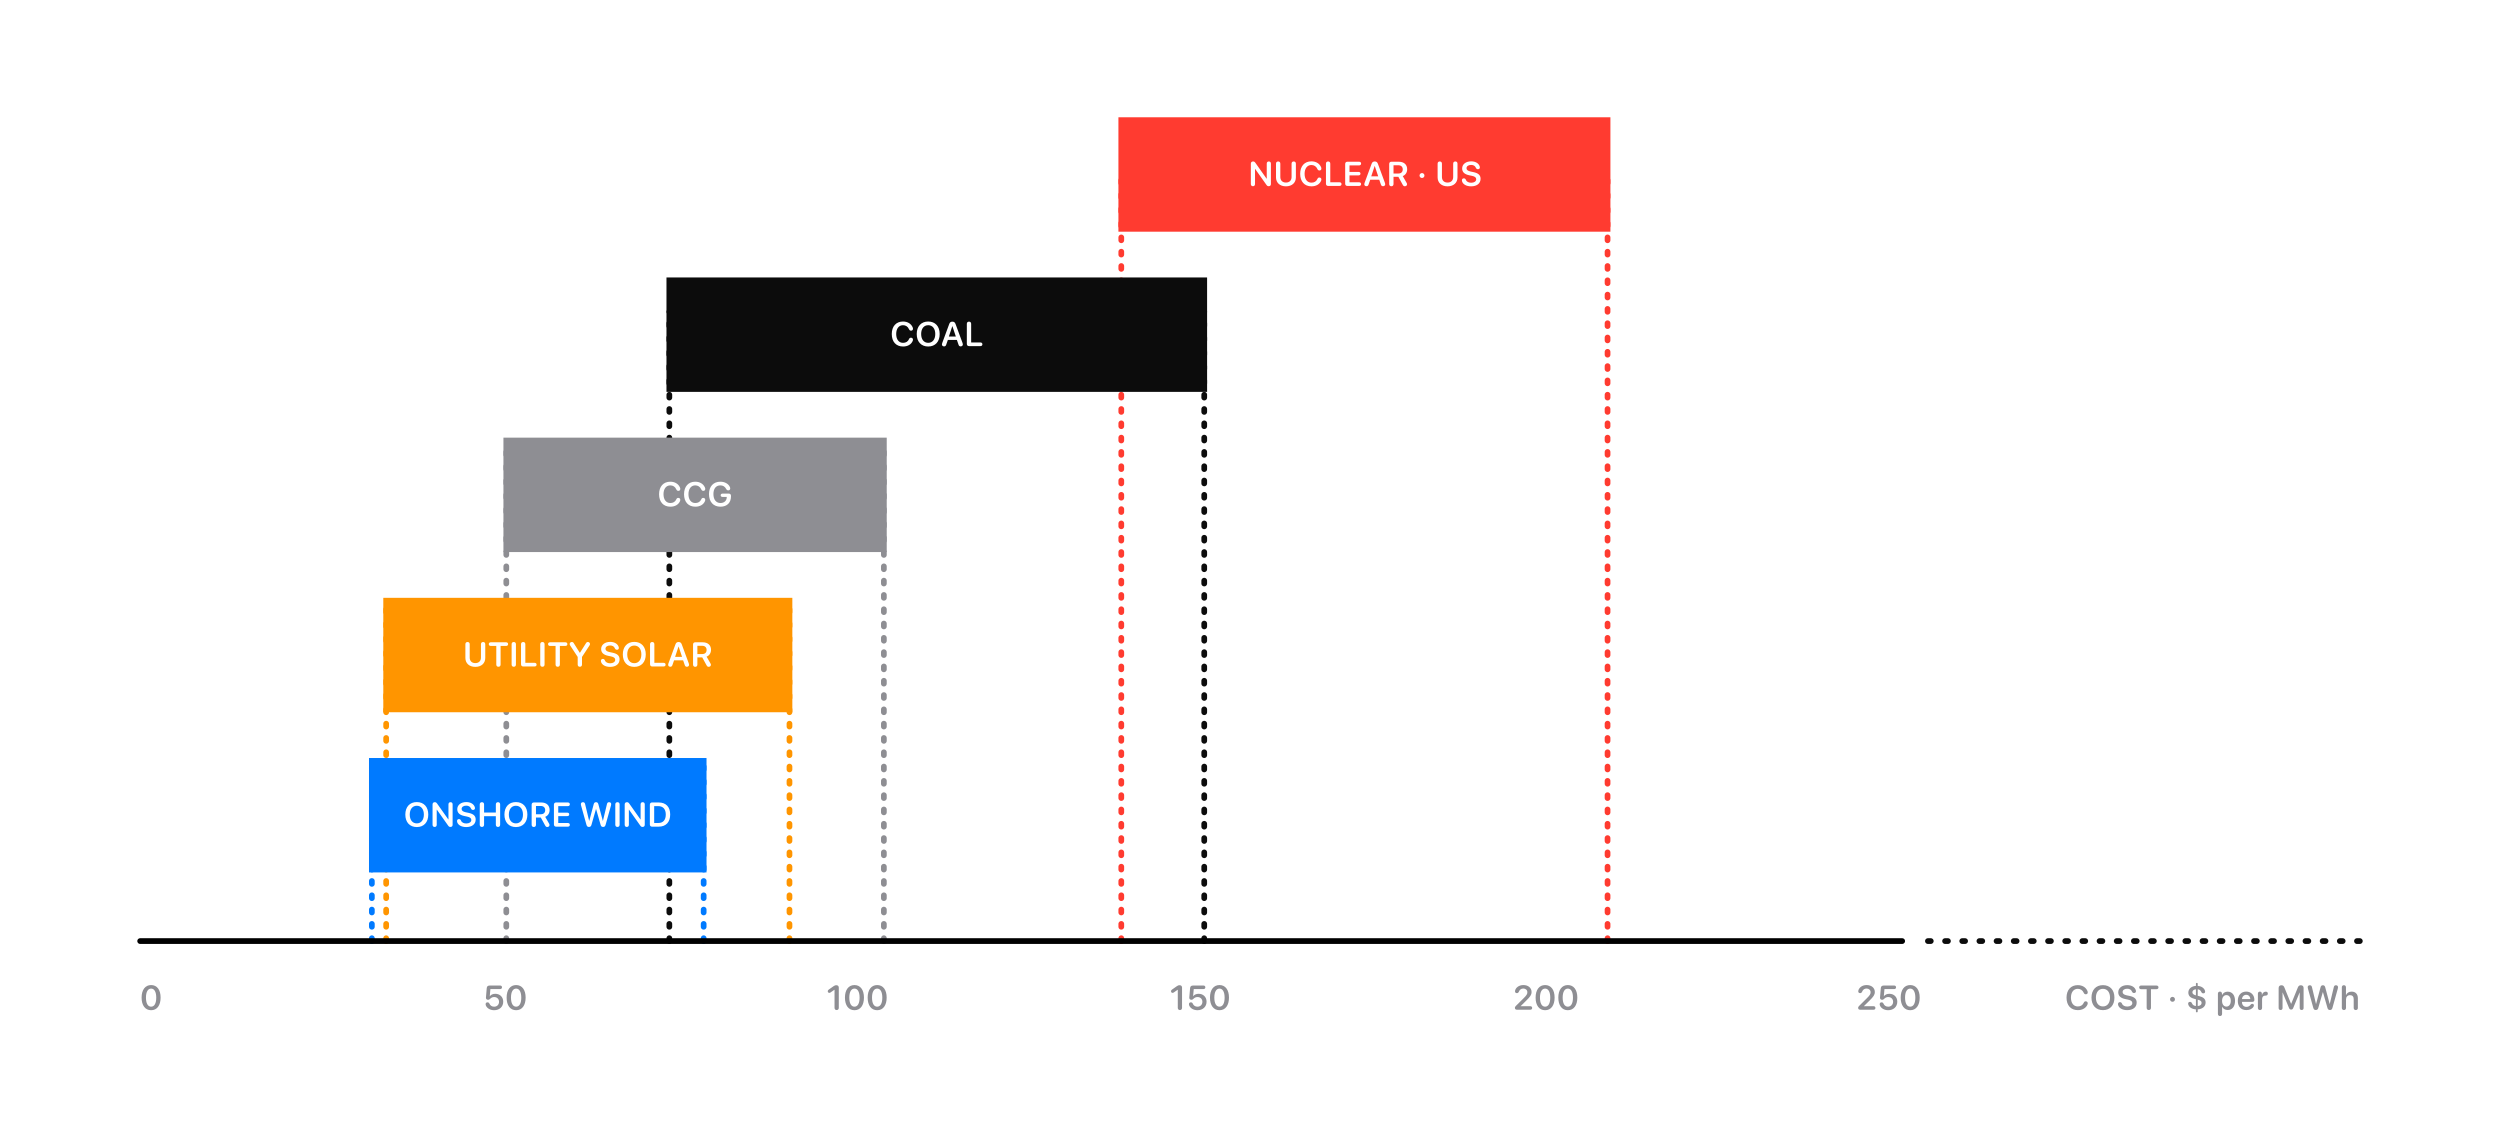 <svg width="874" height="398" viewBox="0 0 874 398" fill="none" xmlns="http://www.w3.org/2000/svg">
<g filter="url(#filter0_d_136_2421)">
<rect x="1" y="1" width="872" height="396" rx="14" fill="white"/>
<path d="M234 329L234 109" stroke="#0C0C0C" stroke-width="2" stroke-linecap="round" stroke-dasharray="1 4"/>
<path d="M309 329L309 155" stroke="#8E8E93" stroke-width="2" stroke-linecap="round" stroke-dasharray="1 4"/>
<path d="M177 329L177 155" stroke="#8E8E93" stroke-width="2" stroke-linecap="round" stroke-dasharray="1 4"/>
<path d="M246 329L246 267" stroke="#007AFF" stroke-width="2" stroke-linecap="round" stroke-dasharray="1 4"/>
<path d="M421 329L421 109" stroke="#0C0C0C" stroke-width="2" stroke-linecap="round" stroke-dasharray="1 4"/>
<path d="M650.324 353C649.855 353 649.609 352.742 649.609 352.361C649.609 352.068 649.709 351.893 650.031 351.588L652.615 349.027C653.693 347.961 653.963 347.533 653.963 346.889C653.963 346.133 653.383 345.588 652.568 345.588C651.807 345.588 651.273 345.975 650.975 346.736C650.822 347.041 650.646 347.199 650.301 347.199C649.891 347.199 649.645 346.947 649.645 346.572C649.645 346.461 649.662 346.355 649.691 346.256C649.92 345.342 650.934 344.375 652.58 344.375C654.273 344.375 655.439 345.377 655.439 346.795C655.439 347.785 654.965 348.453 653.564 349.824L651.625 351.734V351.764H655C655.398 351.764 655.645 352.01 655.645 352.385C655.645 352.754 655.398 353 655 353H650.324ZM660.116 353.17C658.815 353.17 657.69 352.549 657.274 351.629C657.192 351.447 657.14 351.271 657.14 351.055C657.14 350.662 657.392 350.416 657.79 350.416C658.106 350.416 658.3 350.539 658.458 350.85C658.745 351.535 659.308 351.939 660.122 351.939C661.124 351.939 661.833 351.23 661.833 350.229C661.833 349.256 661.124 348.564 660.128 348.564C659.595 348.564 659.132 348.781 658.809 349.098C658.458 349.449 658.311 349.525 657.966 349.525C657.479 349.525 657.239 349.18 657.251 348.77C657.251 348.734 657.251 348.711 657.257 348.676L657.526 345.482C657.579 344.814 657.919 344.545 658.581 344.545H662.226C662.612 344.545 662.864 344.791 662.864 345.16C662.864 345.535 662.612 345.781 662.226 345.781H658.809L658.587 348.283H658.616C658.974 347.756 659.671 347.428 660.52 347.428C662.138 347.428 663.292 348.57 663.292 350.188C663.292 351.957 661.991 353.17 660.116 353.17ZM667.81 353.17C665.724 353.17 664.482 351.477 664.482 348.764C664.482 346.062 665.736 344.375 667.81 344.375C669.879 344.375 671.127 346.051 671.127 348.758C671.127 351.465 669.89 353.17 667.81 353.17ZM667.81 351.934C668.953 351.934 669.603 350.768 669.603 348.764C669.603 346.783 668.941 345.611 667.81 345.611C666.674 345.611 666.006 346.789 666.006 348.758C666.006 350.762 666.662 351.934 667.81 351.934Z" fill="#8E8E93"/>
<path d="M530.324 353C529.855 353 529.609 352.742 529.609 352.361C529.609 352.068 529.709 351.893 530.031 351.588L532.615 349.027C533.693 347.961 533.963 347.533 533.963 346.889C533.963 346.133 533.383 345.588 532.568 345.588C531.807 345.588 531.273 345.975 530.975 346.736C530.822 347.041 530.646 347.199 530.301 347.199C529.891 347.199 529.645 346.947 529.645 346.572C529.645 346.461 529.662 346.355 529.691 346.256C529.92 345.342 530.934 344.375 532.58 344.375C534.273 344.375 535.439 345.377 535.439 346.795C535.439 347.785 534.965 348.453 533.564 349.824L531.625 351.734V351.764H535C535.398 351.764 535.645 352.01 535.645 352.385C535.645 352.754 535.398 353 535 353H530.324ZM540.175 353.17C538.089 353.17 536.847 351.477 536.847 348.764C536.847 346.062 538.101 344.375 540.175 344.375C542.243 344.375 543.491 346.051 543.491 348.758C543.491 351.465 542.255 353.17 540.175 353.17ZM540.175 351.934C541.317 351.934 541.968 350.768 541.968 348.764C541.968 346.783 541.306 345.611 540.175 345.611C539.038 345.611 538.37 346.789 538.37 348.758C538.37 350.762 539.026 351.934 540.175 351.934ZM548.115 353.17C546.029 353.17 544.787 351.477 544.787 348.764C544.787 346.062 546.041 344.375 548.115 344.375C550.183 344.375 551.431 346.051 551.431 348.758C551.431 351.465 550.195 353.17 548.115 353.17ZM548.115 351.934C549.258 351.934 549.908 350.768 549.908 348.764C549.908 346.783 549.246 345.611 548.115 345.611C546.978 345.611 546.31 346.789 546.31 348.758C546.31 350.762 546.967 351.934 548.115 351.934Z" fill="#8E8E93"/>
<path d="M412.498 353.117C412.059 353.117 411.754 352.812 411.754 352.355V346.01H411.725L410.359 346.959C410.213 347.064 410.096 347.105 409.932 347.105C409.615 347.105 409.387 346.877 409.387 346.543C409.387 346.309 409.48 346.133 409.732 345.957L411.461 344.744C411.836 344.48 412.07 344.428 412.387 344.428C412.92 344.428 413.242 344.75 413.242 345.271V352.355C413.242 352.812 412.938 353.117 412.498 353.117ZM418.64 353.17C417.339 353.17 416.214 352.549 415.798 351.629C415.716 351.447 415.663 351.271 415.663 351.055C415.663 350.662 415.915 350.416 416.313 350.416C416.63 350.416 416.823 350.539 416.981 350.85C417.268 351.535 417.831 351.939 418.645 351.939C419.647 351.939 420.356 351.23 420.356 350.229C420.356 349.256 419.647 348.564 418.651 348.564C418.118 348.564 417.655 348.781 417.333 349.098C416.981 349.449 416.835 349.525 416.489 349.525C416.003 349.525 415.763 349.18 415.774 348.77C415.774 348.734 415.774 348.711 415.78 348.676L416.05 345.482C416.102 344.814 416.442 344.545 417.104 344.545H420.749C421.136 344.545 421.388 344.791 421.388 345.16C421.388 345.535 421.136 345.781 420.749 345.781H417.333L417.11 348.283H417.14C417.497 347.756 418.194 347.428 419.044 347.428C420.661 347.428 421.815 348.57 421.815 350.188C421.815 351.957 420.515 353.17 418.64 353.17ZM426.334 353.17C424.248 353.17 423.006 351.477 423.006 348.764C423.006 346.062 424.26 344.375 426.334 344.375C428.402 344.375 429.65 346.051 429.65 348.758C429.65 351.465 428.414 353.17 426.334 353.17ZM426.334 351.934C427.476 351.934 428.127 350.768 428.127 348.764C428.127 346.783 427.465 345.611 426.334 345.611C425.197 345.611 424.529 346.789 424.529 348.758C424.529 350.762 425.185 351.934 426.334 351.934Z" fill="#8E8E93"/>
<path d="M292.498 353.117C292.059 353.117 291.754 352.812 291.754 352.355V346.01H291.725L290.359 346.959C290.213 347.064 290.096 347.105 289.932 347.105C289.615 347.105 289.387 346.877 289.387 346.543C289.387 346.309 289.48 346.133 289.732 345.957L291.461 344.744C291.836 344.48 292.07 344.428 292.387 344.428C292.92 344.428 293.242 344.75 293.242 345.271V352.355C293.242 352.812 292.938 353.117 292.498 353.117ZM298.722 353.17C296.636 353.17 295.393 351.477 295.393 348.764C295.393 346.062 296.647 344.375 298.722 344.375C300.79 344.375 302.038 346.051 302.038 348.758C302.038 351.465 300.802 353.17 298.722 353.17ZM298.722 351.934C299.864 351.934 300.515 350.768 300.515 348.764C300.515 346.783 299.852 345.611 298.722 345.611C297.585 345.611 296.917 346.789 296.917 348.758C296.917 350.762 297.573 351.934 298.722 351.934ZM306.662 353.17C304.576 353.17 303.334 351.477 303.334 348.764C303.334 346.062 304.588 344.375 306.662 344.375C308.73 344.375 309.978 346.051 309.978 348.758C309.978 351.465 308.742 353.17 306.662 353.17ZM306.662 351.934C307.805 351.934 308.455 350.768 308.455 348.764C308.455 346.783 307.793 345.611 306.662 345.611C305.525 345.611 304.857 346.789 304.857 348.758C304.857 350.762 305.514 351.934 306.662 351.934Z" fill="#8E8E93"/>
<path d="M172.75 353.17C171.449 353.17 170.324 352.549 169.908 351.629C169.826 351.447 169.773 351.271 169.773 351.055C169.773 350.662 170.025 350.416 170.424 350.416C170.74 350.416 170.934 350.539 171.092 350.85C171.379 351.535 171.941 351.939 172.756 351.939C173.758 351.939 174.467 351.23 174.467 350.229C174.467 349.256 173.758 348.564 172.762 348.564C172.229 348.564 171.766 348.781 171.443 349.098C171.092 349.449 170.945 349.525 170.6 349.525C170.113 349.525 169.873 349.18 169.885 348.77C169.885 348.734 169.885 348.711 169.891 348.676L170.16 345.482C170.213 344.814 170.553 344.545 171.215 344.545H174.859C175.246 344.545 175.498 344.791 175.498 345.16C175.498 345.535 175.246 345.781 174.859 345.781H171.443L171.221 348.283H171.25C171.607 347.756 172.305 347.428 173.154 347.428C174.771 347.428 175.926 348.57 175.926 350.188C175.926 351.957 174.625 353.17 172.75 353.17ZM180.444 353.17C178.358 353.17 177.116 351.477 177.116 348.764C177.116 346.062 178.37 344.375 180.444 344.375C182.513 344.375 183.761 346.051 183.761 348.758C183.761 351.465 182.524 353.17 180.444 353.17ZM180.444 351.934C181.587 351.934 182.237 350.768 182.237 348.764C182.237 346.783 181.575 345.611 180.444 345.611C179.308 345.611 178.64 346.789 178.64 348.758C178.64 350.762 179.296 351.934 180.444 351.934Z" fill="#8E8E93"/>
<path d="M52.832 353.17C50.746 353.17 49.504 351.477 49.504 348.764C49.504 346.062 50.758 344.375 52.832 344.375C54.9 344.375 56.148 346.051 56.148 348.758C56.148 351.465 54.912 353.17 52.832 353.17ZM52.832 351.934C53.975 351.934 54.625 350.768 54.625 348.764C54.625 346.783 53.963 345.611 52.832 345.611C51.695 345.611 51.027 346.789 51.027 348.758C51.027 350.762 51.684 351.934 52.832 351.934Z" fill="#8E8E93"/>
<path d="M726.406 353.141C723.963 353.141 722.457 351.482 722.457 348.77C722.457 346.074 723.986 344.404 726.377 344.404C727.941 344.404 729.178 345.137 729.734 346.373C729.828 346.566 729.875 346.766 729.875 346.941C729.875 347.346 729.611 347.604 729.207 347.604C728.861 347.604 728.633 347.439 728.469 347.07C728.076 346.162 727.309 345.688 726.389 345.688C724.936 345.688 724.004 346.883 724.004 348.77C724.004 350.668 724.93 351.857 726.395 351.857C727.361 351.857 728.105 351.436 728.492 350.545C728.645 350.199 728.838 350.059 729.166 350.059C729.582 350.059 729.869 350.334 729.869 350.732C729.869 350.926 729.822 351.102 729.729 351.301C729.189 352.449 727.988 353.141 726.406 353.141ZM735.196 353.141C732.729 353.141 731.183 351.465 731.183 348.775C731.183 346.086 732.729 344.404 735.196 344.404C737.657 344.404 739.204 346.086 739.204 348.775C739.204 351.465 737.657 353.141 735.196 353.141ZM735.196 351.852C736.702 351.852 737.663 350.656 737.663 348.775C737.663 346.889 736.702 345.693 735.196 345.693C733.684 345.693 732.729 346.889 732.729 348.775C732.729 350.656 733.684 351.852 735.196 351.852ZM743.676 353.141C741.988 353.141 740.863 352.438 740.535 351.477C740.482 351.336 740.453 351.184 740.453 351.043C740.453 350.621 740.722 350.352 741.121 350.352C741.455 350.352 741.666 350.486 741.83 350.826C742.094 351.559 742.82 351.887 743.722 351.887C744.742 351.887 745.457 351.383 745.457 350.68C745.457 350.07 745.035 349.695 743.933 349.467L743.025 349.279C741.332 348.934 740.541 348.137 740.541 346.9C740.541 345.412 741.847 344.404 743.681 344.404C745.176 344.404 746.336 345.072 746.681 346.191C746.717 346.285 746.734 346.396 746.734 346.537C746.734 346.906 746.471 347.158 746.078 347.158C745.726 347.158 745.51 347.006 745.351 346.678C745.064 345.963 744.461 345.658 743.67 345.658C742.732 345.658 742.064 346.104 742.064 346.812C742.064 347.387 742.486 347.756 743.541 347.979L744.449 348.166C746.23 348.535 746.98 349.25 746.98 350.504C746.98 352.121 745.709 353.141 743.676 353.141ZM751.223 353.1C750.755 353.1 750.473 352.812 750.473 352.314V345.822H748.54C748.13 345.822 747.848 345.576 747.848 345.184C747.848 344.791 748.124 344.545 748.54 344.545H753.913C754.329 344.545 754.604 344.791 754.604 345.184C754.604 345.576 754.323 345.822 753.913 345.822H751.979V352.314C751.979 352.812 751.698 353.1 751.223 353.1ZM759.51 350.223C759.03 350.223 758.649 349.848 758.649 349.367C758.649 348.887 759.03 348.506 759.51 348.506C759.985 348.506 760.366 348.887 760.366 349.367C760.366 349.848 759.985 350.223 759.51 350.223ZM768.008 353.926C767.827 353.926 767.692 353.803 767.692 353.604V352.877C766.309 352.795 765.307 352.133 765.026 351.207C764.985 351.09 764.967 350.979 764.967 350.873C764.967 350.504 765.219 350.252 765.629 350.252C765.946 350.252 766.168 350.41 766.309 350.738C766.502 351.248 766.901 351.623 767.692 351.705V349.332L767.37 349.256C765.864 348.91 765.043 348.23 765.043 347.006C765.043 345.652 766.151 344.768 767.692 344.668V343.93C767.692 343.73 767.827 343.607 768.008 343.607C768.19 343.607 768.325 343.73 768.325 343.93V344.668C769.631 344.768 770.586 345.436 770.868 346.373C770.897 346.484 770.914 346.59 770.914 346.701C770.914 347.047 770.657 347.281 770.27 347.281C769.942 347.281 769.725 347.111 769.573 346.801C769.332 346.25 768.934 345.928 768.325 345.846V348.125L768.682 348.207C770.246 348.57 771.084 349.203 771.084 350.469C771.084 351.928 769.895 352.771 768.325 352.877V353.604C768.325 353.803 768.19 353.926 768.008 353.926ZM766.455 346.889C766.455 347.398 766.807 347.75 767.692 347.979V345.84C766.883 345.934 766.455 346.373 766.455 346.889ZM769.678 350.615C769.678 350.047 769.35 349.73 768.325 349.479V351.705C769.256 351.635 769.678 351.201 769.678 350.615ZM776.108 355.209C775.68 355.209 775.381 354.934 775.381 354.441V347.416C775.381 346.936 775.674 346.666 776.09 346.666C776.506 346.666 776.805 346.936 776.805 347.416V347.861H776.834C777.186 347.141 777.889 346.684 778.791 346.684C780.367 346.684 781.369 347.908 781.369 349.895C781.369 351.875 780.373 353.1 778.815 353.1C777.912 353.1 777.209 352.666 776.869 351.969H776.84V354.441C776.84 354.934 776.535 355.209 776.108 355.209ZM778.346 351.904C779.289 351.904 779.875 351.125 779.875 349.895C779.875 348.67 779.289 347.885 778.346 347.885C777.438 347.885 776.834 348.688 776.828 349.895C776.834 351.113 777.438 351.904 778.346 351.904ZM785.355 353.123C783.456 353.123 782.337 351.934 782.337 349.918C782.337 347.938 783.48 346.66 785.273 346.66C786.972 346.66 788.132 347.867 788.132 349.555C788.132 349.988 787.886 350.246 787.452 350.246H783.79V350.293C783.79 351.33 784.394 351.998 785.343 351.998C785.999 351.998 786.427 351.77 786.896 351.172C787.048 351.002 787.183 350.938 787.388 350.938C787.716 350.938 787.974 351.148 787.974 351.5C787.974 351.611 787.939 351.74 787.874 351.869C787.464 352.66 786.538 353.123 785.355 353.123ZM783.802 349.285H786.702C786.673 348.383 786.099 347.791 785.278 347.791C784.458 347.791 783.86 348.395 783.802 349.285ZM790.09 353.117C789.65 353.117 789.363 352.83 789.363 352.35V347.404C789.363 346.947 789.645 346.666 790.061 346.666C790.465 346.666 790.752 346.947 790.752 347.404V347.879H790.781C790.951 347.152 791.49 346.684 792.111 346.684C792.34 346.684 792.516 346.742 792.627 346.842C792.762 346.953 792.832 347.129 792.832 347.369C792.832 347.598 792.762 347.768 792.615 347.885C792.475 348.008 792.258 348.072 791.971 348.078C791.139 348.084 790.822 348.605 790.822 349.361V352.35C790.822 352.83 790.529 353.117 790.09 353.117ZM797.293 353.1C796.865 353.1 796.613 352.836 796.613 352.391V345.406C796.613 344.809 796.982 344.445 797.586 344.445C798.107 344.445 798.406 344.668 798.629 345.23L800.955 350.926H801.002L803.322 345.23C803.545 344.674 803.849 344.445 804.377 344.445C804.98 344.445 805.338 344.803 805.338 345.406V352.391C805.338 352.836 805.086 353.1 804.658 353.1C804.23 353.1 803.978 352.836 803.978 352.391V347H803.937L801.693 352.438C801.547 352.789 801.33 352.947 800.978 352.947C800.633 352.947 800.404 352.789 800.264 352.443L798.019 347H797.978V352.391C797.978 352.836 797.721 353.1 797.293 353.1ZM809.598 353.1C809.13 353.1 808.872 352.871 808.725 352.344L806.85 345.605C806.798 345.418 806.774 345.26 806.774 345.125C806.774 344.709 807.067 344.445 807.518 344.445C807.911 344.445 808.157 344.662 808.251 345.078L809.663 350.949H809.71L811.262 345.16C811.391 344.656 811.637 344.445 812.083 344.445C812.511 344.445 812.762 344.668 812.891 345.143L814.444 350.949H814.491L815.903 345.078C815.997 344.656 816.243 344.445 816.636 344.445C817.087 344.445 817.38 344.709 817.38 345.125C817.38 345.254 817.356 345.412 817.303 345.605L815.423 352.35C815.282 352.871 815.024 353.1 814.561 353.1C814.075 353.1 813.817 352.883 813.671 352.35L812.106 346.883H812.048L810.483 352.35C810.343 352.877 810.073 353.1 809.598 353.1ZM819.437 353.117C819.009 353.117 818.705 352.842 818.705 352.35V345.178C818.705 344.715 818.98 344.428 819.425 344.428C819.877 344.428 820.146 344.715 820.146 345.178V347.855H820.175C820.509 347.1 821.195 346.672 822.138 346.672C823.509 346.672 824.312 347.574 824.312 348.998V352.35C824.312 352.842 824.007 353.117 823.58 353.117C823.152 353.117 822.853 352.842 822.853 352.35V349.297C822.853 348.43 822.42 347.908 821.576 347.908C820.697 347.908 820.164 348.518 820.164 349.432V352.35C820.164 352.842 819.865 353.117 819.437 353.117Z" fill="#8E8E93"/>
<path d="M825 329L670 329" stroke="#0C0C0C" stroke-width="2" stroke-linecap="round" stroke-dasharray="1 5"/>
<rect x="134" y="209" width="143" height="40" fill="#FF9500"/>
<path d="M166.172 233.141C164.034 233.141 162.698 231.863 162.698 230.018V225.23C162.698 224.732 162.985 224.445 163.454 224.445C163.928 224.445 164.209 224.732 164.209 225.23V229.883C164.209 231.037 164.918 231.822 166.172 231.822C167.426 231.822 168.141 231.037 168.141 229.883V225.23C168.141 224.732 168.422 224.445 168.897 224.445C169.366 224.445 169.647 224.732 169.647 225.23V230.018C169.647 231.863 168.317 233.141 166.172 233.141ZM174.253 233.1C173.785 233.1 173.503 232.812 173.503 232.314V225.822H171.57C171.16 225.822 170.878 225.576 170.878 225.184C170.878 224.791 171.154 224.545 171.57 224.545H176.943C177.359 224.545 177.634 224.791 177.634 225.184C177.634 225.576 177.353 225.822 176.943 225.822H175.009V232.314C175.009 232.812 174.728 233.1 174.253 233.1ZM179.616 233.1C179.147 233.1 178.86 232.812 178.86 232.314V225.23C178.86 224.732 179.147 224.445 179.616 224.445C180.09 224.445 180.371 224.732 180.371 225.23V232.314C180.371 232.812 180.09 233.1 179.616 233.1ZM182.904 233C182.435 233 182.148 232.707 182.148 232.215V225.23C182.148 224.732 182.435 224.445 182.904 224.445C183.378 224.445 183.659 224.732 183.659 225.23V231.723H186.9C187.31 231.723 187.591 231.969 187.591 232.361C187.591 232.754 187.316 233 186.9 233H182.904ZM189.625 233.1C189.156 233.1 188.869 232.812 188.869 232.314V225.23C188.869 224.732 189.156 224.445 189.625 224.445C190.1 224.445 190.381 224.732 190.381 225.23V232.314C190.381 232.812 190.1 233.1 189.625 233.1ZM194.976 233.1C194.507 233.1 194.226 232.812 194.226 232.314V225.822H192.292C191.882 225.822 191.601 225.576 191.601 225.184C191.601 224.791 191.876 224.545 192.292 224.545H197.665C198.081 224.545 198.357 224.791 198.357 225.184C198.357 225.576 198.075 225.822 197.665 225.822H195.732V232.314C195.732 232.812 195.45 233.1 194.976 233.1ZM202.711 233.1C202.242 233.1 201.961 232.812 201.961 232.314V229.666L199.318 225.641C199.213 225.471 199.166 225.307 199.166 225.137C199.166 224.738 199.488 224.445 199.916 224.445C200.232 224.445 200.414 224.557 200.607 224.885L202.705 228.225H202.74L204.844 224.885C205.031 224.568 205.219 224.445 205.518 224.445C205.939 224.445 206.262 224.738 206.262 225.131C206.262 225.307 206.215 225.465 206.104 225.641L203.467 229.666V232.314C203.467 232.812 203.186 233.1 202.711 233.1ZM213.295 233.141C211.607 233.141 210.482 232.438 210.154 231.477C210.101 231.336 210.072 231.184 210.072 231.043C210.072 230.621 210.342 230.352 210.74 230.352C211.074 230.352 211.285 230.486 211.449 230.826C211.713 231.559 212.439 231.887 213.342 231.887C214.361 231.887 215.076 231.383 215.076 230.68C215.076 230.07 214.654 229.695 213.553 229.467L212.644 229.279C210.951 228.934 210.16 228.137 210.16 226.9C210.16 225.412 211.467 224.404 213.301 224.404C214.795 224.404 215.955 225.072 216.301 226.191C216.336 226.285 216.353 226.396 216.353 226.537C216.353 226.906 216.09 227.158 215.697 227.158C215.346 227.158 215.129 227.006 214.971 226.678C214.683 225.963 214.08 225.658 213.289 225.658C212.351 225.658 211.683 226.104 211.683 226.812C211.683 227.387 212.105 227.756 213.16 227.979L214.068 228.166C215.849 228.535 216.599 229.25 216.599 230.504C216.599 232.121 215.328 233.141 213.295 233.141ZM221.751 233.141C219.284 233.141 217.737 231.465 217.737 228.775C217.737 226.086 219.284 224.404 221.751 224.404C224.212 224.404 225.759 226.086 225.759 228.775C225.759 231.465 224.212 233.141 221.751 233.141ZM221.751 231.852C223.257 231.852 224.218 230.656 224.218 228.775C224.218 226.889 223.257 225.693 221.751 225.693C220.239 225.693 219.284 226.889 219.284 228.775C219.284 230.656 220.239 231.852 221.751 231.852ZM228.009 233C227.541 233 227.254 232.707 227.254 232.215V225.23C227.254 224.732 227.541 224.445 228.009 224.445C228.484 224.445 228.765 224.732 228.765 225.23V231.723H232.006C232.416 231.723 232.697 231.969 232.697 232.361C232.697 232.754 232.422 233 232.006 233H228.009ZM234.344 233.1C233.881 233.1 233.583 232.83 233.583 232.402C233.583 232.285 233.612 232.121 233.682 231.939L236.137 225.266C236.342 224.703 236.682 224.445 237.233 224.445C237.79 224.445 238.129 224.691 238.34 225.26L240.801 231.939C240.872 232.133 240.901 232.268 240.901 232.402C240.901 232.812 240.585 233.1 240.145 233.1C239.735 233.1 239.506 232.912 239.372 232.461L238.815 230.844H235.657L235.1 232.449C234.96 232.906 234.737 233.1 234.344 233.1ZM236.014 229.648H238.446L237.245 226.039H237.204L236.014 229.648ZM243.046 233.117C242.578 233.117 242.29 232.824 242.29 232.332V225.33C242.29 224.838 242.578 224.545 243.046 224.545H245.648C247.476 224.545 248.572 225.559 248.572 227.176C248.572 228.277 248.009 229.18 247.031 229.561L248.367 231.904C248.496 232.121 248.531 232.25 248.531 232.426C248.531 232.824 248.203 233.117 247.769 233.117C247.412 233.117 247.236 232.988 247.001 232.572L245.496 229.818H243.802V232.332C243.802 232.824 243.515 233.117 243.046 233.117ZM243.802 228.658H245.507C246.468 228.658 247.025 228.125 247.025 227.211C247.025 226.32 246.433 225.77 245.478 225.77H243.802V228.658Z" fill="white"/>
<rect x="391" y="41" width="172" height="40" fill="#FF3B30"/>
<path d="M392 329L392 63" stroke="#FF3B30" stroke-width="2" stroke-linecap="round" stroke-dasharray="1 4"/>
<path d="M276 329L276 210" stroke="#FF9500" stroke-width="2" stroke-linecap="round" stroke-dasharray="1 4"/>
<path d="M135 329L135 210" stroke="#FF9500" stroke-width="2" stroke-linecap="round" stroke-dasharray="1 4"/>
<path d="M130 329L130 267" stroke="#007AFF" stroke-width="2" stroke-linecap="round" stroke-dasharray="1 4"/>
<path d="M562 329L562 63" stroke="#FF3B30" stroke-width="2" stroke-linecap="round" stroke-dasharray="1 4"/>
<path d="M438.027 65.1C437.57 65.1 437.295 64.818 437.295 64.338V57.225C437.295 56.738 437.594 56.445 438.08 56.445C438.414 56.445 438.619 56.562 438.865 56.897L442.803 62.469H442.855V57.207C442.855 56.727 443.131 56.445 443.582 56.445C444.039 56.445 444.309 56.727 444.309 57.207V64.344C444.309 64.824 444.033 65.1 443.541 65.1C443.195 65.1 442.996 64.988 442.756 64.648L438.807 59.07H438.754V64.338C438.754 64.818 438.478 65.1 438.027 65.1ZM449.565 65.141C447.427 65.141 446.091 63.863 446.091 62.018V57.23C446.091 56.732 446.378 56.445 446.847 56.445C447.321 56.445 447.602 56.732 447.602 57.23V61.883C447.602 63.037 448.311 63.822 449.565 63.822C450.819 63.822 451.534 63.037 451.534 61.883V57.23C451.534 56.732 451.815 56.445 452.29 56.445C452.759 56.445 453.04 56.732 453.04 57.23V62.018C453.04 63.863 451.71 65.141 449.565 65.141ZM458.49 65.141C456.047 65.141 454.541 63.482 454.541 60.77C454.541 58.074 456.07 56.404 458.461 56.404C460.025 56.404 461.262 57.137 461.818 58.373C461.912 58.566 461.959 58.766 461.959 58.941C461.959 59.346 461.695 59.603 461.291 59.603C460.945 59.603 460.717 59.44 460.553 59.07C460.16 58.162 459.392 57.688 458.472 57.688C457.019 57.688 456.088 58.883 456.088 60.77C456.088 62.668 457.013 63.857 458.478 63.857C459.445 63.857 460.189 63.435 460.576 62.545C460.728 62.199 460.922 62.059 461.25 62.059C461.666 62.059 461.953 62.334 461.953 62.732C461.953 62.926 461.906 63.102 461.812 63.301C461.273 64.449 460.072 65.141 458.49 65.141ZM464.309 65C463.841 65 463.553 64.707 463.553 64.215V57.23C463.553 56.732 463.841 56.445 464.309 56.445C464.784 56.445 465.065 56.732 465.065 57.23V63.723H468.305C468.716 63.723 468.997 63.969 468.997 64.361C468.997 64.754 468.721 65 468.305 65H464.309ZM471.031 65C470.562 65 470.275 64.707 470.275 64.215V57.33C470.275 56.838 470.562 56.545 471.031 56.545H475.15C475.566 56.545 475.841 56.791 475.841 57.184C475.841 57.576 475.566 57.822 475.15 57.822H471.787V60.107H474.974C475.361 60.107 475.625 60.336 475.625 60.705C475.625 61.074 475.367 61.309 474.974 61.309H471.787V63.723H475.15C475.566 63.723 475.841 63.969 475.841 64.361C475.841 64.754 475.566 65 475.15 65H471.031ZM477.717 65.1C477.254 65.1 476.956 64.83 476.956 64.402C476.956 64.285 476.985 64.121 477.055 63.94L479.51 57.266C479.715 56.703 480.055 56.445 480.606 56.445C481.163 56.445 481.502 56.691 481.713 57.26L484.174 63.94C484.245 64.133 484.274 64.268 484.274 64.402C484.274 64.812 483.958 65.1 483.518 65.1C483.108 65.1 482.879 64.912 482.745 64.461L482.188 62.844H479.03L478.473 64.449C478.333 64.906 478.11 65.1 477.717 65.1ZM479.387 61.648H481.819L480.618 58.039H480.577L479.387 61.648ZM486.419 65.117C485.951 65.117 485.664 64.824 485.664 64.332V57.33C485.664 56.838 485.951 56.545 486.419 56.545H489.021C490.849 56.545 491.945 57.559 491.945 59.176C491.945 60.277 491.382 61.18 490.404 61.56L491.74 63.904C491.869 64.121 491.904 64.25 491.904 64.426C491.904 64.824 491.576 65.117 491.142 65.117C490.785 65.117 490.609 64.988 490.374 64.572L488.869 61.818H487.175V64.332C487.175 64.824 486.888 65.117 486.419 65.117ZM487.175 60.658H488.88C489.841 60.658 490.398 60.125 490.398 59.211C490.398 58.32 489.806 57.77 488.851 57.77H487.175V60.658ZM497.132 62.223C496.652 62.223 496.271 61.848 496.271 61.367C496.271 60.887 496.652 60.506 497.132 60.506C497.607 60.506 497.988 60.887 497.988 61.367C497.988 61.848 497.607 62.223 497.132 62.223ZM506.064 65.141C503.925 65.141 502.589 63.863 502.589 62.018V57.23C502.589 56.732 502.876 56.445 503.345 56.445C503.819 56.445 504.101 56.732 504.101 57.23V61.883C504.101 63.037 504.81 63.822 506.064 63.822C507.317 63.822 508.032 63.037 508.032 61.883V57.23C508.032 56.732 508.314 56.445 508.788 56.445C509.257 56.445 509.538 56.732 509.538 57.23V62.018C509.538 63.863 508.208 65.141 506.064 65.141ZM514.303 65.141C512.615 65.141 511.49 64.438 511.162 63.477C511.109 63.336 511.08 63.184 511.08 63.043C511.08 62.621 511.35 62.352 511.748 62.352C512.082 62.352 512.293 62.486 512.457 62.826C512.721 63.559 513.447 63.887 514.35 63.887C515.369 63.887 516.084 63.383 516.084 62.68C516.084 62.07 515.662 61.695 514.561 61.467L513.652 61.279C511.959 60.934 511.168 60.137 511.168 58.9C511.168 57.412 512.475 56.404 514.309 56.404C515.803 56.404 516.963 57.072 517.309 58.191C517.344 58.285 517.361 58.397 517.361 58.537C517.361 58.906 517.098 59.158 516.705 59.158C516.354 59.158 516.137 59.006 515.979 58.678C515.691 57.963 515.088 57.658 514.297 57.658C513.359 57.658 512.691 58.103 512.691 58.812C512.691 59.387 513.113 59.756 514.168 59.978L515.076 60.166C516.857 60.535 517.607 61.25 517.607 62.504C517.607 64.121 516.336 65.141 514.303 65.141Z" fill="white"/>
<rect x="233" y="97" width="189" height="40" fill="#0C0C0C"/>
<path d="M315.713 121.141C313.269 121.141 311.763 119.482 311.763 116.77C311.763 114.074 313.293 112.404 315.683 112.404C317.248 112.404 318.484 113.137 319.041 114.373C319.134 114.566 319.181 114.766 319.181 114.941C319.181 115.346 318.918 115.604 318.513 115.604C318.168 115.604 317.939 115.439 317.775 115.07C317.382 114.162 316.615 113.688 315.695 113.688C314.242 113.688 313.31 114.883 313.31 116.77C313.31 118.668 314.236 119.857 315.701 119.857C316.668 119.857 317.412 119.436 317.798 118.545C317.951 118.199 318.144 118.059 318.472 118.059C318.888 118.059 319.175 118.334 319.175 118.732C319.175 118.926 319.129 119.102 319.035 119.301C318.496 120.449 317.295 121.141 315.713 121.141ZM324.502 121.141C322.036 121.141 320.489 119.465 320.489 116.775C320.489 114.086 322.036 112.404 324.502 112.404C326.963 112.404 328.51 114.086 328.51 116.775C328.51 119.465 326.963 121.141 324.502 121.141ZM324.502 119.852C326.008 119.852 326.969 118.656 326.969 116.775C326.969 114.889 326.008 113.693 324.502 113.693C322.991 113.693 322.036 114.889 322.036 116.775C322.036 118.656 322.991 119.852 324.502 119.852ZM330.058 121.1C329.595 121.1 329.296 120.83 329.296 120.402C329.296 120.285 329.326 120.121 329.396 119.939L331.851 113.266C332.056 112.703 332.396 112.445 332.947 112.445C333.503 112.445 333.843 112.691 334.054 113.26L336.515 119.939C336.585 120.133 336.615 120.268 336.615 120.402C336.615 120.812 336.298 121.1 335.859 121.1C335.449 121.1 335.22 120.912 335.085 120.461L334.529 118.844H331.371L330.814 120.449C330.673 120.906 330.451 121.1 330.058 121.1ZM331.728 117.648H334.16L332.958 114.039H332.917L331.728 117.648ZM338.76 121C338.291 121 338.004 120.707 338.004 120.215V113.23C338.004 112.732 338.291 112.445 338.76 112.445C339.235 112.445 339.516 112.732 339.516 113.23V119.723H342.756C343.166 119.723 343.448 119.969 343.448 120.361C343.448 120.754 343.172 121 342.756 121H338.76Z" fill="white"/>
<path d="M665 329H49" stroke="black" stroke-width="2" stroke-linecap="round"/>
<rect x="176" y="153" width="134" height="40" fill="#8E8E93"/>
<path d="M234.362 177.141C231.919 177.141 230.413 175.482 230.413 172.77C230.413 170.074 231.942 168.404 234.333 168.404C235.898 168.404 237.134 169.137 237.691 170.373C237.784 170.566 237.831 170.766 237.831 170.941C237.831 171.346 237.567 171.604 237.163 171.604C236.817 171.604 236.589 171.439 236.425 171.07C236.032 170.162 235.265 169.688 234.345 169.688C232.892 169.688 231.96 170.883 231.96 172.77C231.96 174.668 232.886 175.857 234.351 175.857C235.317 175.857 236.062 175.436 236.448 174.545C236.601 174.199 236.794 174.059 237.122 174.059C237.538 174.059 237.825 174.334 237.825 174.732C237.825 174.926 237.778 175.102 237.685 175.301C237.146 176.449 235.944 177.141 234.362 177.141ZM243.088 177.141C240.645 177.141 239.139 175.482 239.139 172.77C239.139 170.074 240.668 168.404 243.059 168.404C244.623 168.404 245.859 169.137 246.416 170.373C246.51 170.566 246.557 170.766 246.557 170.941C246.557 171.346 246.293 171.604 245.889 171.604C245.543 171.604 245.314 171.439 245.15 171.07C244.758 170.162 243.99 169.688 243.07 169.688C241.617 169.688 240.686 170.883 240.686 172.77C240.686 174.668 241.611 175.857 243.076 175.857C244.043 175.857 244.787 175.436 245.174 174.545C245.326 174.199 245.52 174.059 245.848 174.059C246.264 174.059 246.551 174.334 246.551 174.732C246.551 174.926 246.504 175.102 246.41 175.301C245.871 176.449 244.67 177.141 243.088 177.141ZM251.866 177.141C249.399 177.141 247.864 175.465 247.864 172.74C247.864 170.057 249.393 168.404 251.837 168.404C253.431 168.404 254.702 169.178 255.171 170.268C255.259 170.467 255.282 170.619 255.282 170.771C255.282 171.17 255.018 171.434 254.614 171.434C254.286 171.434 254.058 171.287 253.87 170.947C253.448 170.109 252.763 169.688 251.843 169.688C250.319 169.688 249.411 170.818 249.411 172.723C249.411 174.668 250.36 175.857 251.884 175.857C253.161 175.857 254.046 175.049 254.069 173.865L254.075 173.725H252.575C252.2 173.725 251.942 173.502 251.942 173.145C251.942 172.787 252.2 172.57 252.575 172.57H254.802C255.27 172.57 255.552 172.863 255.552 173.355V173.531C255.552 175.729 254.204 177.141 251.866 177.141Z" fill="white"/>
<rect x="129" y="265" width="118" height="40" fill="#007AFF"/>
<path d="M145.717 289.141C143.25 289.141 141.703 287.465 141.703 284.775C141.703 282.086 143.25 280.404 145.717 280.404C148.178 280.404 149.725 282.086 149.725 284.775C149.725 287.465 148.178 289.141 145.717 289.141ZM145.717 287.852C147.223 287.852 148.184 286.656 148.184 284.775C148.184 282.889 147.223 281.693 145.717 281.693C144.205 281.693 143.25 282.889 143.25 284.775C143.25 286.656 144.205 287.852 145.717 287.852ZM151.952 289.1C151.495 289.1 151.22 288.818 151.22 288.338V281.225C151.22 280.738 151.518 280.445 152.005 280.445C152.339 280.445 152.544 280.562 152.79 280.896L156.727 286.469H156.78V281.207C156.78 280.727 157.056 280.445 157.507 280.445C157.964 280.445 158.233 280.727 158.233 281.207V288.344C158.233 288.824 157.958 289.1 157.466 289.1C157.12 289.1 156.921 288.988 156.681 288.648L152.731 283.07H152.679V288.338C152.679 288.818 152.403 289.1 151.952 289.1ZM162.992 289.141C161.305 289.141 160.18 288.438 159.851 287.477C159.799 287.336 159.769 287.184 159.769 287.043C159.769 286.621 160.039 286.352 160.437 286.352C160.771 286.352 160.982 286.486 161.146 286.826C161.41 287.559 162.137 287.887 163.039 287.887C164.058 287.887 164.773 287.383 164.773 286.68C164.773 286.07 164.351 285.695 163.25 285.467L162.342 285.279C160.648 284.934 159.857 284.137 159.857 282.9C159.857 281.412 161.164 280.404 162.998 280.404C164.492 280.404 165.652 281.072 165.998 282.191C166.033 282.285 166.051 282.396 166.051 282.537C166.051 282.906 165.787 283.158 165.394 283.158C165.043 283.158 164.826 283.006 164.668 282.678C164.381 281.963 163.777 281.658 162.986 281.658C162.049 281.658 161.381 282.104 161.381 282.812C161.381 283.387 161.803 283.756 162.857 283.979L163.765 284.166C165.547 284.535 166.297 285.25 166.297 286.504C166.297 288.121 165.025 289.141 162.992 289.141ZM168.477 289.1C168.009 289.1 167.721 288.812 167.721 288.314V281.23C167.721 280.732 168.009 280.445 168.477 280.445C168.952 280.445 169.233 280.732 169.233 281.23V284.061H173.346V281.23C173.346 280.732 173.628 280.445 174.096 280.445C174.571 280.445 174.852 280.732 174.852 281.23V288.314C174.852 288.812 174.571 289.1 174.096 289.1C173.628 289.1 173.346 288.812 173.346 288.314V285.332H169.233V288.314C169.233 288.812 168.952 289.1 168.477 289.1ZM180.361 289.141C177.894 289.141 176.347 287.465 176.347 284.775C176.347 282.086 177.894 280.404 180.361 280.404C182.822 280.404 184.369 282.086 184.369 284.775C184.369 287.465 182.822 289.141 180.361 289.141ZM180.361 287.852C181.867 287.852 182.828 286.656 182.828 284.775C182.828 282.889 181.867 281.693 180.361 281.693C178.849 281.693 177.894 282.889 177.894 284.775C177.894 286.656 178.849 287.852 180.361 287.852ZM186.62 289.117C186.151 289.117 185.864 288.824 185.864 288.332V281.33C185.864 280.838 186.151 280.545 186.62 280.545H189.221C191.049 280.545 192.145 281.559 192.145 283.176C192.145 284.277 191.583 285.18 190.604 285.561L191.94 287.904C192.069 288.121 192.104 288.25 192.104 288.426C192.104 288.824 191.776 289.117 191.342 289.117C190.985 289.117 190.809 288.988 190.575 288.572L189.069 285.818H187.376V288.332C187.376 288.824 187.088 289.117 186.62 289.117ZM187.376 284.658H189.081C190.042 284.658 190.598 284.125 190.598 283.211C190.598 282.32 190.006 281.77 189.051 281.77H187.376V284.658ZM194.408 289C193.939 289 193.652 288.707 193.652 288.215V281.33C193.652 280.838 193.939 280.545 194.408 280.545H198.527C198.943 280.545 199.218 280.791 199.218 281.184C199.218 281.576 198.943 281.822 198.527 281.822H195.164V284.107H198.351C198.738 284.107 199.001 284.336 199.001 284.705C199.001 285.074 198.744 285.309 198.351 285.309H195.164V287.723H198.527C198.943 287.723 199.218 287.969 199.218 288.361C199.218 288.754 198.943 289 198.527 289H194.408ZM205.894 289.1C205.425 289.1 205.167 288.871 205.021 288.344L203.146 281.605C203.093 281.418 203.07 281.26 203.07 281.125C203.07 280.709 203.363 280.445 203.814 280.445C204.206 280.445 204.452 280.662 204.546 281.078L205.958 286.949H206.005L207.558 281.16C207.687 280.656 207.933 280.445 208.378 280.445C208.806 280.445 209.058 280.668 209.187 281.143L210.74 286.949H210.786L212.199 281.078C212.292 280.656 212.538 280.445 212.931 280.445C213.382 280.445 213.675 280.709 213.675 281.125C213.675 281.254 213.652 281.412 213.599 281.605L211.718 288.35C211.577 288.871 211.32 289.1 210.857 289.1C210.37 289.1 210.113 288.883 209.966 288.35L208.402 282.883H208.343L206.779 288.35C206.638 288.877 206.368 289.1 205.894 289.1ZM215.862 289.1C215.393 289.1 215.106 288.812 215.106 288.314V281.23C215.106 280.732 215.393 280.445 215.862 280.445C216.336 280.445 216.617 280.732 216.617 281.23V288.314C216.617 288.812 216.336 289.1 215.862 289.1ZM219.126 289.1C218.669 289.1 218.394 288.818 218.394 288.338V281.225C218.394 280.738 218.692 280.445 219.179 280.445C219.513 280.445 219.718 280.562 219.964 280.896L223.901 286.469H223.954V281.207C223.954 280.727 224.23 280.445 224.681 280.445C225.138 280.445 225.407 280.727 225.407 281.207V288.344C225.407 288.824 225.132 289.1 224.64 289.1C224.294 289.1 224.095 288.988 223.855 288.648L219.905 283.07H219.853V288.338C219.853 288.818 219.577 289.1 219.126 289.1ZM227.945 289C227.477 289 227.189 288.707 227.189 288.215V281.33C227.189 280.838 227.477 280.545 227.945 280.545H230.277C232.803 280.545 234.297 282.074 234.297 284.752C234.297 287.43 232.809 289 230.277 289H227.945ZM228.701 287.723H230.119C231.818 287.723 232.756 286.686 232.756 284.758C232.756 282.865 231.807 281.822 230.119 281.822H228.701V287.723Z" fill="white"/>
</g>
<defs>
<filter id="filter0_d_136_2421" x="0" y="0" width="874" height="398" filterUnits="userSpaceOnUse" color-interpolation-filters="sRGB">
<feFlood flood-opacity="0" result="BackgroundImageFix"/>
<feColorMatrix in="SourceAlpha" type="matrix" values="0 0 0 0 0 0 0 0 0 0 0 0 0 0 0 0 0 0 127 0" result="hardAlpha"/>
<feOffset/>
<feGaussianBlur stdDeviation="0.5"/>
<feComposite in2="hardAlpha" operator="out"/>
<feColorMatrix type="matrix" values="0 0 0 0 0 0 0 0 0 0 0 0 0 0 0 0 0 0 0.08 0"/>
<feBlend mode="normal" in2="BackgroundImageFix" result="effect1_dropShadow_136_2421"/>
<feBlend mode="normal" in="SourceGraphic" in2="effect1_dropShadow_136_2421" result="shape"/>
</filter>
</defs>
</svg>